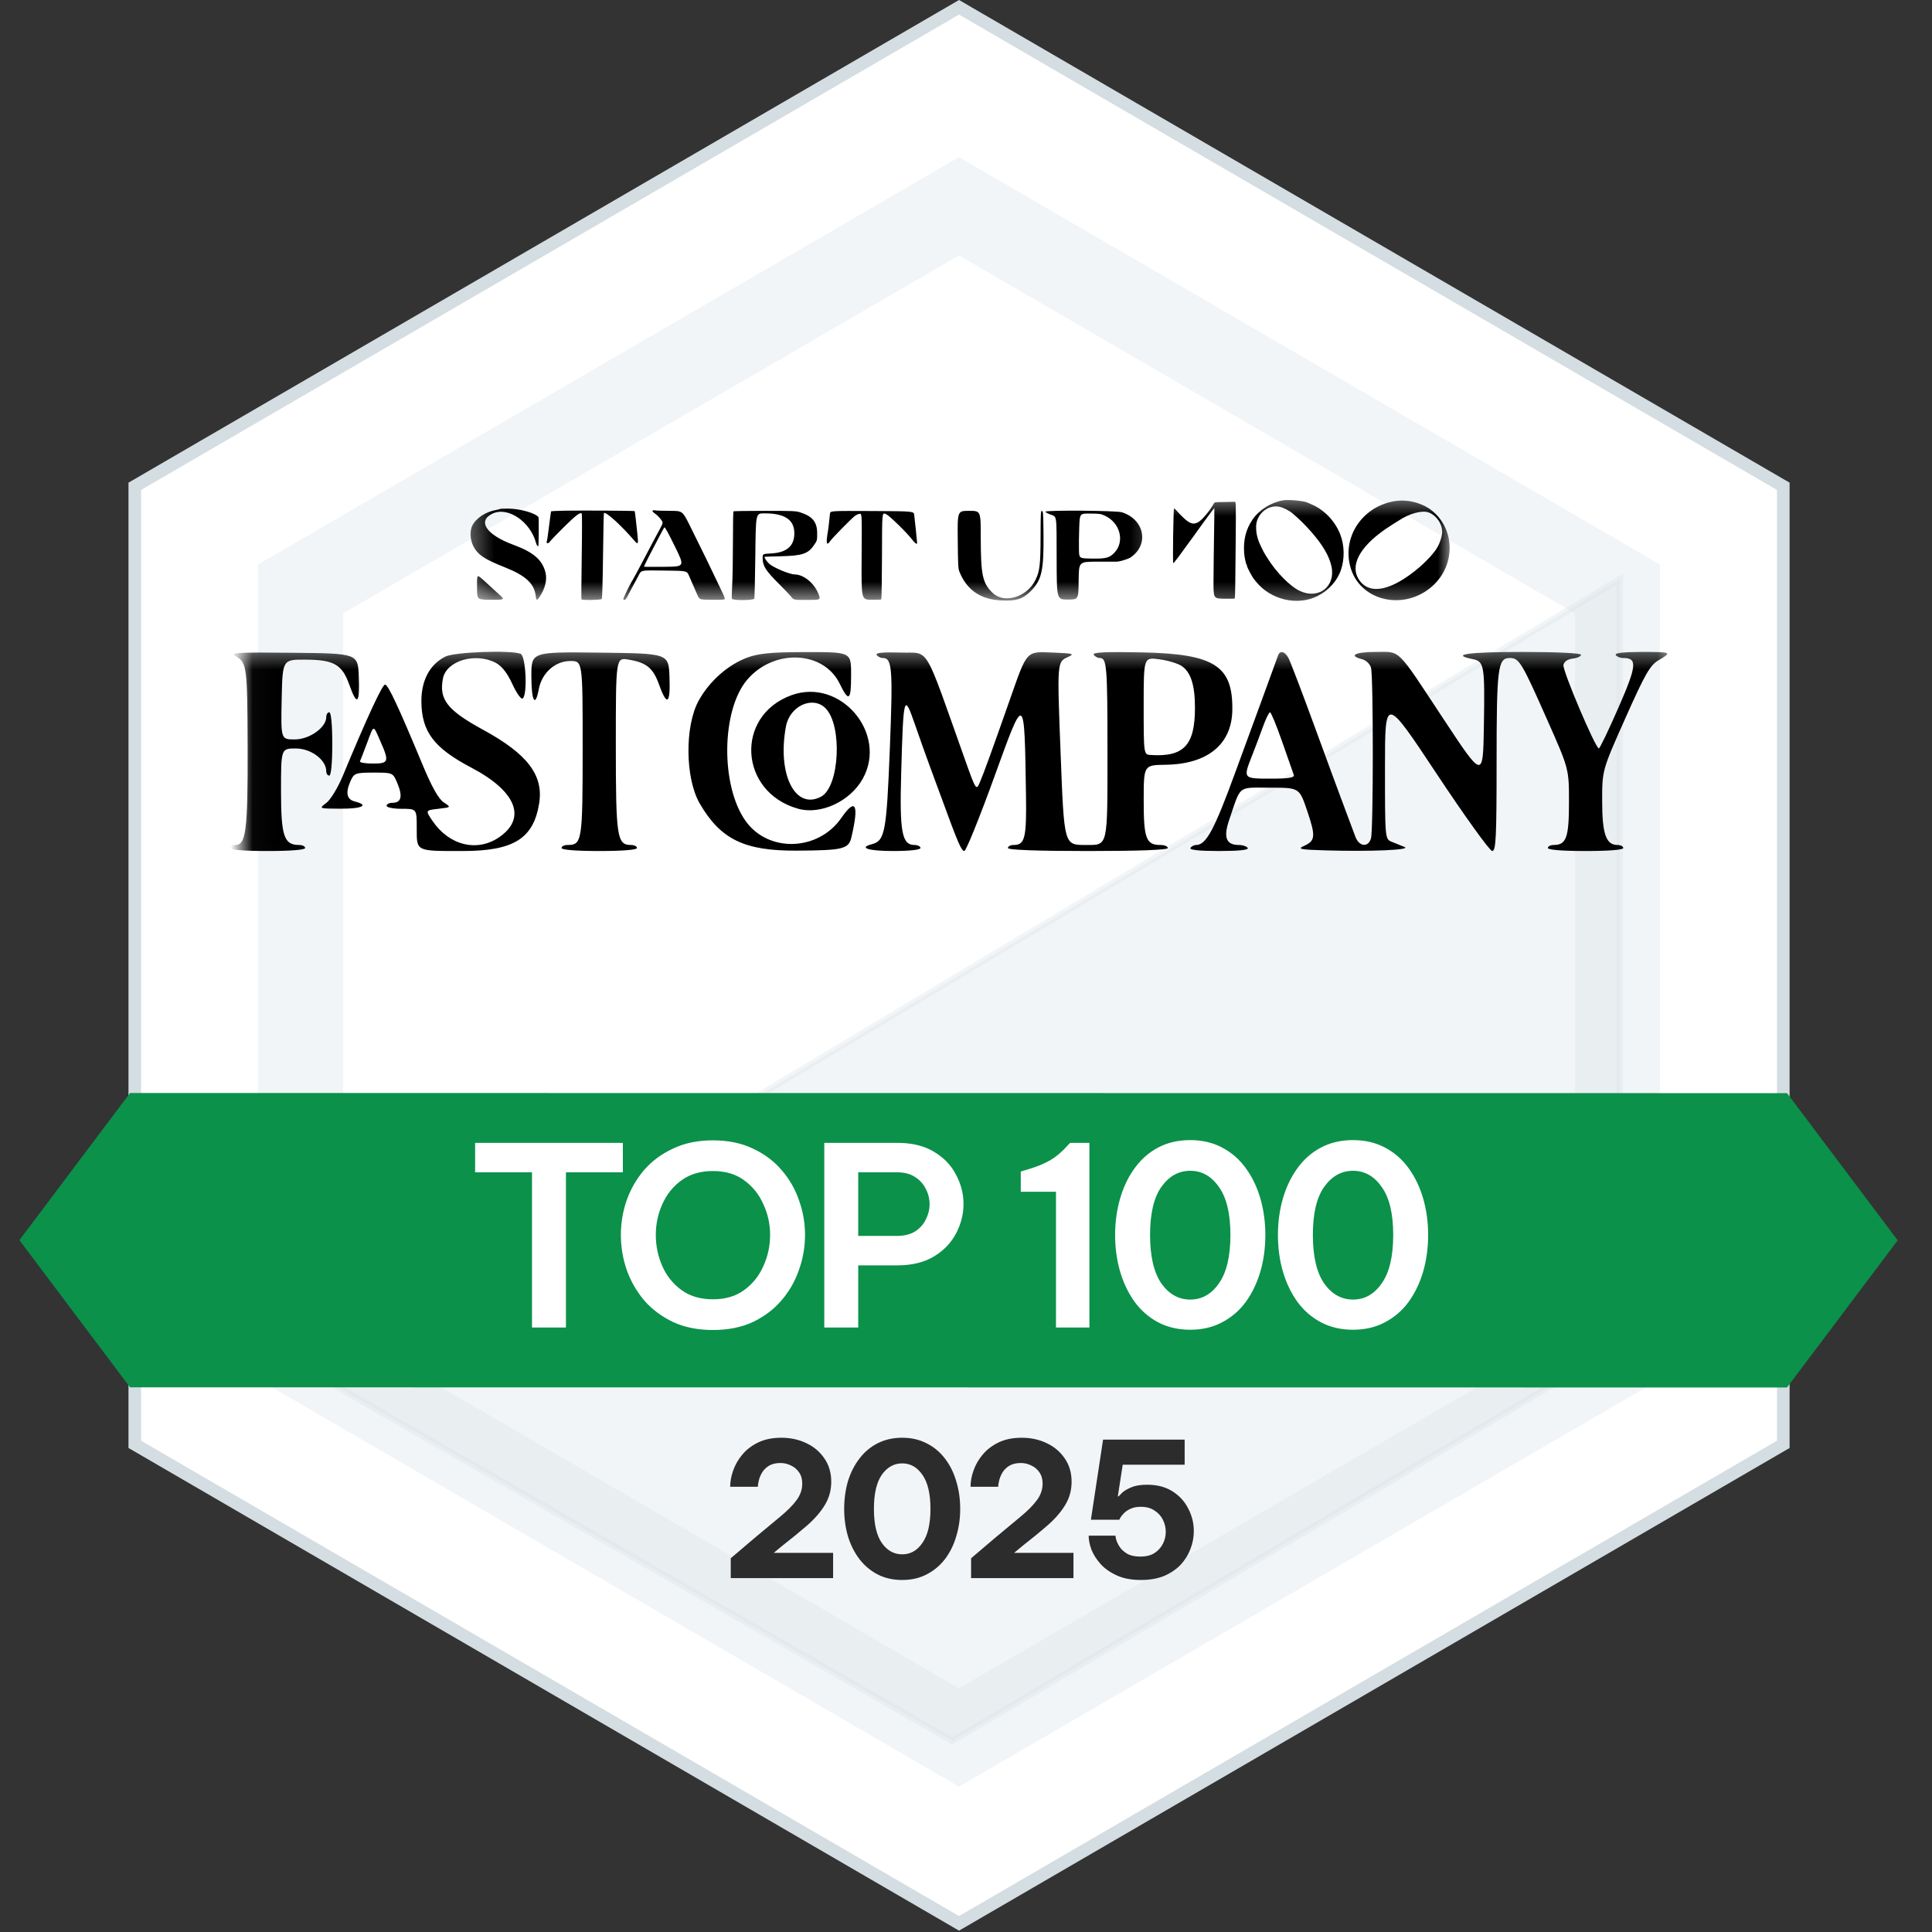 <svg width="88" height="88" viewBox="0 0 88 88" fill="none" xmlns="http://www.w3.org/2000/svg">
<rect x="0" y="0" width="88" height="88" fill="#333333" stroke="none"/>
<path d="M81.226 22.15V65.788L43.683 87.606L6.14 65.788V22.15L43.683 0.332L81.226 22.15Z" fill="white" stroke="#D4DDE2" stroke-width="0.575"/>
<path opacity="0.3" d="M73.674 26.827V61.709L43.68 79.14L13.687 61.709V26.827L43.68 9.396L73.674 26.827Z" fill="white" stroke="#D4DDE2" stroke-width="3.875"/>
<path opacity="0.3" d="M73.78 26.383L13.861 62.304L43.373 79.296L73.78 61.261V26.383Z" fill="#D4DDE2" stroke="#D4DDE2" stroke-width="0.298"/>
<path d="M86.438 56.495L81.396 63.198L5.924 63.191L0.883 56.487L5.924 49.784L81.396 49.791L86.438 56.495Z" fill="#0B914A"/>
<path d="M24.232 60.466V53.396H21.641V52.055H28.37V53.396H25.778V60.466H24.232ZM32.474 60.58C31.785 60.58 31.178 60.458 30.656 60.216C30.133 59.966 29.693 59.636 29.337 59.227C28.989 58.81 28.723 58.344 28.541 57.829C28.367 57.314 28.28 56.787 28.28 56.249C28.28 55.711 28.367 55.188 28.541 54.68C28.723 54.165 28.989 53.703 29.337 53.294C29.693 52.885 30.133 52.559 30.656 52.316C31.178 52.066 31.785 51.941 32.474 51.941C33.164 51.941 33.77 52.066 34.293 52.316C34.816 52.559 35.251 52.885 35.6 53.294C35.956 53.703 36.221 54.165 36.396 54.68C36.578 55.188 36.668 55.711 36.668 56.249C36.668 56.787 36.578 57.314 36.396 57.829C36.221 58.344 35.956 58.81 35.6 59.227C35.251 59.636 34.816 59.966 34.293 60.216C33.77 60.458 33.164 60.58 32.474 60.58ZM32.474 59.181C33.042 59.181 33.516 59.041 33.895 58.761C34.282 58.48 34.573 58.117 34.77 57.67C34.975 57.223 35.077 56.749 35.077 56.249C35.077 55.756 34.975 55.29 34.77 54.851C34.573 54.404 34.282 54.04 33.895 53.76C33.516 53.479 33.042 53.339 32.474 53.339C31.906 53.339 31.428 53.479 31.042 53.76C30.656 54.04 30.364 54.404 30.167 54.851C29.97 55.29 29.871 55.756 29.871 56.249C29.871 56.749 29.97 57.223 30.167 57.67C30.364 58.117 30.656 58.48 31.042 58.761C31.428 59.041 31.906 59.181 32.474 59.181ZM37.545 60.466V52.055H40.864C41.538 52.055 42.099 52.191 42.546 52.464C42.993 52.729 43.327 53.078 43.546 53.51C43.774 53.934 43.887 54.377 43.887 54.84C43.887 55.302 43.774 55.749 43.546 56.181C43.327 56.605 42.993 56.954 42.546 57.226C42.099 57.499 41.538 57.636 40.864 57.636H39.091V60.466H37.545ZM40.853 53.396H39.091V56.294H40.853C41.186 56.294 41.463 56.226 41.682 56.09C41.902 55.946 42.065 55.764 42.171 55.544C42.285 55.317 42.342 55.086 42.342 54.851C42.342 54.608 42.285 54.377 42.171 54.157C42.065 53.938 41.902 53.756 41.682 53.612C41.463 53.468 41.186 53.396 40.853 53.396ZM49.621 52.055V60.466H48.098V54.283H46.495V53.362L46.757 53.282C47.204 53.154 47.568 53.006 47.848 52.839C48.129 52.672 48.394 52.445 48.644 52.157L48.746 52.055H49.621ZM54.214 60.568C53.668 60.568 53.179 60.455 52.747 60.227C52.323 60 51.967 59.689 51.679 59.295C51.391 58.894 51.171 58.435 51.02 57.92C50.868 57.397 50.792 56.84 50.792 56.249C50.792 55.666 50.868 55.112 51.02 54.589C51.171 54.067 51.391 53.608 51.679 53.214C51.967 52.812 52.323 52.498 52.747 52.271C53.179 52.043 53.668 51.93 54.214 51.93C54.759 51.93 55.244 52.043 55.669 52.271C56.1 52.498 56.46 52.812 56.748 53.214C57.036 53.608 57.256 54.067 57.408 54.589C57.559 55.112 57.635 55.666 57.635 56.249C57.635 56.84 57.559 57.397 57.408 57.92C57.256 58.435 57.036 58.894 56.748 59.295C56.46 59.689 56.1 60 55.669 60.227C55.244 60.455 54.759 60.568 54.214 60.568ZM54.214 59.193C54.744 59.193 55.18 58.947 55.521 58.454C55.869 57.961 56.044 57.226 56.044 56.249C56.044 55.279 55.869 54.552 55.521 54.067C55.18 53.574 54.744 53.328 54.214 53.328C53.683 53.328 53.244 53.574 52.895 54.067C52.554 54.552 52.384 55.279 52.384 56.249C52.384 57.219 52.554 57.954 52.895 58.454C53.244 58.947 53.683 59.193 54.214 59.193ZM61.629 60.568C61.083 60.568 60.594 60.455 60.163 60.227C59.738 60 59.382 59.689 59.094 59.295C58.806 58.894 58.587 58.435 58.435 57.92C58.283 57.397 58.208 56.84 58.208 56.249C58.208 55.666 58.283 55.112 58.435 54.589C58.587 54.067 58.806 53.608 59.094 53.214C59.382 52.812 59.738 52.498 60.163 52.271C60.594 52.043 61.083 51.93 61.629 51.93C62.174 51.93 62.659 52.043 63.084 52.271C63.516 52.498 63.876 52.812 64.163 53.214C64.451 53.608 64.671 54.067 64.823 54.589C64.974 55.112 65.05 55.666 65.05 56.249C65.05 56.84 64.974 57.397 64.823 57.92C64.671 58.435 64.451 58.894 64.163 59.295C63.876 59.689 63.516 60 63.084 60.227C62.659 60.455 62.174 60.568 61.629 60.568ZM61.629 59.193C62.159 59.193 62.595 58.947 62.936 58.454C63.285 57.961 63.459 57.226 63.459 56.249C63.459 55.279 63.285 54.552 62.936 54.067C62.595 53.574 62.159 53.328 61.629 53.328C61.098 53.328 60.659 53.574 60.31 54.067C59.969 54.552 59.799 55.279 59.799 56.249C59.799 57.219 59.969 57.954 60.31 58.454C60.659 58.947 61.098 59.193 61.629 59.193Z" fill="white"/>
<path d="M33.285 71.881V70.977L34.376 70.048C34.83 69.667 35.22 69.343 35.544 69.076C35.867 68.809 36.115 68.559 36.285 68.326C36.456 68.093 36.541 67.843 36.541 67.576C36.541 67.371 36.493 67.201 36.396 67.064C36.299 66.922 36.174 66.817 36.021 66.749C35.873 66.675 35.717 66.638 35.552 66.638C35.353 66.638 35.185 66.675 35.049 66.749C34.918 66.823 34.813 66.919 34.734 67.039C34.66 67.153 34.606 67.272 34.572 67.397C34.538 67.522 34.521 67.63 34.521 67.721H33.259C33.259 67.482 33.304 67.235 33.395 66.979C33.486 66.718 33.626 66.476 33.813 66.254C34.001 66.027 34.242 65.843 34.538 65.7C34.833 65.558 35.185 65.487 35.595 65.487C36.01 65.487 36.388 65.57 36.728 65.734C37.069 65.894 37.342 66.124 37.547 66.425C37.757 66.726 37.862 67.081 37.862 67.491C37.862 67.877 37.766 68.229 37.572 68.548C37.385 68.86 37.121 69.167 36.78 69.468C36.439 69.764 36.047 70.085 35.603 70.432L35.245 70.73H37.947V71.881H33.285ZM41.094 71.966C40.673 71.966 40.298 71.881 39.968 71.71C39.644 71.54 39.369 71.307 39.142 71.011C38.914 70.71 38.741 70.364 38.621 69.971C38.508 69.579 38.451 69.164 38.451 68.727C38.451 68.283 38.508 67.866 38.621 67.474C38.741 67.081 38.914 66.738 39.142 66.442C39.369 66.141 39.644 65.908 39.968 65.743C40.298 65.573 40.673 65.487 41.094 65.487C41.514 65.487 41.886 65.573 42.21 65.743C42.54 65.908 42.819 66.141 43.046 66.442C43.273 66.738 43.444 67.081 43.557 67.474C43.677 67.866 43.736 68.283 43.736 68.727C43.736 69.164 43.677 69.579 43.557 69.971C43.444 70.364 43.273 70.71 43.046 71.011C42.819 71.307 42.54 71.54 42.21 71.71C41.886 71.881 41.514 71.966 41.094 71.966ZM41.094 70.798C41.469 70.798 41.776 70.625 42.014 70.278C42.259 69.931 42.381 69.414 42.381 68.727C42.381 68.039 42.259 67.522 42.014 67.175C41.776 66.829 41.469 66.655 41.094 66.655C40.719 66.655 40.409 66.829 40.164 67.175C39.926 67.522 39.806 68.039 39.806 68.727C39.806 69.414 39.926 69.931 40.164 70.278C40.409 70.625 40.719 70.798 41.094 70.798ZM44.232 71.881V70.977L45.324 70.048C45.778 69.667 46.167 69.343 46.492 69.076C46.815 68.809 47.063 68.559 47.233 68.326C47.404 68.093 47.489 67.843 47.489 67.576C47.489 67.371 47.441 67.201 47.344 67.064C47.247 66.922 47.122 66.817 46.969 66.749C46.821 66.675 46.665 66.638 46.5 66.638C46.301 66.638 46.133 66.675 45.997 66.749C45.866 66.823 45.761 66.919 45.682 67.039C45.608 67.153 45.554 67.272 45.52 67.397C45.486 67.522 45.468 67.63 45.468 67.721H44.207C44.207 67.482 44.252 67.235 44.343 66.979C44.434 66.718 44.573 66.476 44.761 66.254C44.949 66.027 45.19 65.843 45.486 65.7C45.781 65.558 46.133 65.487 46.543 65.487C46.958 65.487 47.335 65.57 47.676 65.734C48.017 65.894 48.29 66.124 48.495 66.425C48.705 66.726 48.81 67.081 48.81 67.491C48.81 67.877 48.714 68.229 48.52 68.548C48.333 68.86 48.069 69.167 47.727 69.468C47.387 69.764 46.994 70.085 46.551 70.432L46.193 70.73H48.895V71.881H44.232ZM51.965 71.966C51.539 71.966 51.175 71.898 50.874 71.761C50.572 71.625 50.325 71.452 50.132 71.242C49.944 71.031 49.805 70.812 49.714 70.585C49.629 70.352 49.587 70.139 49.587 69.946H50.806C50.806 69.946 50.814 69.994 50.831 70.091C50.854 70.187 50.902 70.298 50.976 70.423C51.05 70.548 51.163 70.659 51.317 70.756C51.47 70.852 51.678 70.9 51.939 70.9C52.201 70.9 52.417 70.847 52.587 70.739C52.758 70.625 52.886 70.483 52.971 70.312C53.056 70.142 53.099 69.963 53.099 69.775C53.099 69.582 53.056 69.4 52.971 69.23C52.886 69.053 52.758 68.911 52.587 68.803C52.422 68.69 52.215 68.633 51.965 68.633C51.772 68.633 51.612 68.664 51.487 68.727C51.362 68.784 51.263 68.852 51.189 68.931C51.115 69.005 51.061 69.073 51.027 69.136C50.999 69.193 50.984 69.221 50.984 69.221H49.689L50.243 65.573H53.96V66.715H51.138L50.916 68.156H50.95C50.979 68.127 51.036 68.07 51.121 67.985C51.212 67.9 51.348 67.82 51.53 67.746C51.712 67.667 51.953 67.627 52.255 67.627C52.709 67.627 53.096 67.729 53.414 67.934C53.732 68.138 53.971 68.403 54.13 68.727C54.295 69.045 54.377 69.383 54.377 69.741C54.377 70.02 54.326 70.29 54.224 70.551C54.127 70.812 53.98 71.051 53.781 71.267C53.582 71.477 53.332 71.648 53.03 71.779C52.729 71.904 52.374 71.966 51.965 71.966Z" fill="#2D2C2C"/>
<mask id="mask0_11384_5598" style="mask-type:alpha" maskUnits="userSpaceOnUse" x="21" y="22" width="32" height="6">
<rect x="21.323" y="22.061" width="31.412" height="5.334" fill="#D9D9D9"/>
</mask>
<g mask="url(#mask0_11384_5598)">
<path fill-rule="evenodd" clip-rule="evenodd" d="M21.789 17.417C21.917 17.488 21.922 17.529 21.924 18.463C21.927 19.383 21.906 19.551 21.787 19.551C21.751 19.551 21.722 19.566 21.722 19.585C21.722 19.606 21.887 19.619 22.148 19.619C22.41 19.619 22.575 19.606 22.575 19.585C22.575 19.566 22.544 19.551 22.506 19.551C22.335 19.551 22.302 19.451 22.302 18.937C22.302 18.459 22.302 18.459 22.469 18.459C22.642 18.459 22.813 18.588 22.813 18.718C22.813 18.745 22.829 18.766 22.848 18.766C22.868 18.766 22.882 18.624 22.882 18.408C22.882 18.192 22.868 18.05 22.848 18.05C22.829 18.05 22.813 18.075 22.813 18.104C22.813 18.223 22.624 18.357 22.457 18.357C22.3 18.357 22.3 18.357 22.309 17.905C22.319 17.454 22.319 17.454 22.578 17.455C22.902 17.457 22.992 17.509 23.076 17.743C23.161 17.984 23.193 17.956 23.181 17.65C23.172 17.385 23.172 17.385 22.438 17.378C21.803 17.371 21.716 17.376 21.789 17.417ZM24.16 17.421C23.985 17.508 23.887 17.69 23.889 17.928C23.891 18.27 24.031 18.454 24.454 18.677C24.963 18.943 25.083 19.249 24.766 19.465C24.517 19.634 24.202 19.555 24.014 19.277C23.933 19.159 23.933 19.159 24.08 19.142C24.227 19.125 24.227 19.125 24.142 19.069C24.084 19.032 24.007 18.894 23.904 18.647C23.63 17.988 23.513 17.738 23.478 17.737C23.447 17.736 23.269 18.121 23.002 18.766C22.945 18.902 22.862 19.039 22.814 19.075C22.728 19.139 22.728 19.139 22.975 19.14C23.22 19.142 23.302 19.101 23.137 19.059C23.043 19.036 23.028 18.959 23.092 18.819C23.128 18.739 23.149 18.732 23.349 18.732C23.567 18.732 23.567 18.732 23.619 18.856C23.679 19 23.661 19.073 23.565 19.073C23.527 19.073 23.495 19.089 23.495 19.107C23.495 19.126 23.572 19.142 23.666 19.142C23.836 19.142 23.836 19.142 23.836 19.36C23.836 19.627 23.821 19.619 24.356 19.619C24.932 19.619 25.157 19.479 25.22 19.08C25.271 18.762 25.088 18.522 24.586 18.247C24.181 18.027 24.085 17.905 24.133 17.667C24.173 17.468 24.498 17.371 24.728 17.49C24.797 17.526 24.859 17.605 24.916 17.729C24.963 17.831 25.015 17.906 25.033 17.895C25.091 17.859 25.071 17.412 25.01 17.389C24.897 17.345 24.265 17.369 24.16 17.421ZM25.132 17.64C25.132 17.926 25.176 18.003 25.216 17.79C25.251 17.605 25.401 17.471 25.573 17.471C25.712 17.471 25.712 17.471 25.712 18.457C25.712 19.513 25.706 19.551 25.539 19.551C25.503 19.551 25.473 19.566 25.473 19.585C25.473 19.606 25.638 19.619 25.899 19.619C26.161 19.619 26.326 19.606 26.326 19.585C26.326 19.566 26.296 19.551 26.259 19.551C26.1 19.551 26.087 19.467 26.087 18.415C26.087 17.43 26.087 17.43 26.231 17.455C26.437 17.49 26.508 17.549 26.578 17.743C26.666 17.988 26.705 17.956 26.694 17.65C26.684 17.385 26.684 17.385 25.908 17.376C25.132 17.367 25.132 17.367 25.132 17.64ZM27.58 17.429C27.36 17.509 27.147 17.696 27.025 17.917C26.865 18.205 26.87 18.796 27.035 19.08C27.27 19.487 27.54 19.619 28.133 19.615C28.657 19.612 28.719 19.596 28.75 19.464C28.838 19.09 28.798 19.011 28.637 19.244C28.376 19.622 27.811 19.64 27.554 19.279C27.269 18.879 27.28 18.024 27.573 17.681C27.875 17.328 28.436 17.353 28.618 17.728C28.72 17.937 28.747 17.919 28.747 17.645C28.747 17.36 28.766 17.369 28.167 17.37C27.853 17.371 27.699 17.386 27.58 17.429ZM29.036 17.401C29.048 17.421 29.079 17.436 29.106 17.436C29.212 17.436 29.221 17.556 29.185 18.462C29.148 19.407 29.13 19.503 28.982 19.542C28.827 19.582 28.941 19.619 29.224 19.619C29.406 19.619 29.531 19.605 29.531 19.585C29.531 19.566 29.501 19.551 29.464 19.551C29.322 19.551 29.294 19.405 29.313 18.746C29.338 17.852 29.345 17.829 29.468 18.187C29.524 18.346 29.599 18.557 29.635 18.656C29.672 18.754 29.731 18.915 29.767 19.014C29.954 19.525 29.994 19.619 30.027 19.619C30.047 19.619 30.2 19.239 30.368 18.775C30.711 17.828 30.706 17.825 30.724 18.981C30.732 19.472 30.712 19.551 30.584 19.551C30.549 19.551 30.52 19.566 30.52 19.585C30.52 19.607 30.844 19.619 31.424 19.619C32.004 19.619 32.328 19.607 32.328 19.585C32.328 19.566 32.29 19.551 32.245 19.551C32.082 19.551 32.055 19.479 32.055 19.045C32.055 18.647 32.055 18.647 32.302 18.644C32.778 18.637 33.052 18.412 33.057 18.023C33.063 17.525 32.854 17.391 32.042 17.373C31.628 17.365 31.473 17.372 31.49 17.399C31.503 17.42 31.534 17.436 31.559 17.436C31.638 17.436 31.645 17.525 31.645 18.507C31.645 19.582 31.653 19.551 31.404 19.551C31.153 19.551 31.156 19.561 31.116 18.514C31.076 17.477 31.075 17.48 31.198 17.425C31.278 17.39 31.26 17.385 31.035 17.375C30.721 17.363 30.741 17.341 30.54 17.914C30.328 18.515 30.251 18.728 30.201 18.845C30.162 18.938 30.157 18.93 30.036 18.589C29.56 17.251 29.64 17.387 29.31 17.375C29.112 17.369 29.021 17.377 29.036 17.401ZM33.573 17.411C33.565 17.434 33.483 17.661 33.389 17.914C33.296 18.167 33.164 18.528 33.096 18.715C32.853 19.379 32.761 19.551 32.648 19.551C32.624 19.551 32.595 19.566 32.583 19.585C32.57 19.607 32.686 19.619 32.907 19.619C33.129 19.619 33.245 19.607 33.231 19.585C33.22 19.566 33.175 19.551 33.131 19.551C32.986 19.551 32.954 19.465 33.022 19.266C33.158 18.866 33.111 18.903 33.484 18.903C33.815 18.903 33.815 18.903 33.903 19.165C34.001 19.454 33.996 19.503 33.866 19.562C33.789 19.596 33.823 19.603 34.111 19.612C34.621 19.627 35.084 19.607 35.004 19.574C34.967 19.558 34.902 19.532 34.859 19.515C34.783 19.484 34.783 19.482 34.783 18.674C34.783 17.865 34.783 17.865 35.364 18.742C35.684 19.224 35.968 19.619 35.995 19.619C36.037 19.619 36.044 19.47 36.044 18.615C36.044 17.546 36.058 17.436 36.193 17.436C36.3 17.436 36.327 17.482 36.619 18.14C36.863 18.691 36.863 18.691 36.863 19.067C36.863 19.467 36.833 19.551 36.69 19.551C36.654 19.551 36.624 19.566 36.624 19.585C36.624 19.606 36.789 19.619 37.05 19.619C37.312 19.619 37.477 19.606 37.477 19.585C37.477 19.566 37.447 19.551 37.41 19.551C37.282 19.551 37.238 19.425 37.238 19.052C37.238 18.705 37.238 18.705 37.5 18.117C37.724 17.614 37.779 17.519 37.875 17.462C38.031 17.37 38.027 17.368 37.679 17.368C37.482 17.368 37.378 17.381 37.391 17.402C37.403 17.421 37.44 17.436 37.474 17.436C37.639 17.436 37.631 17.52 37.422 17.999C37.311 18.252 37.212 18.459 37.201 18.459C37.163 18.46 36.789 17.578 36.8 17.516C36.808 17.477 36.848 17.45 36.906 17.443C36.957 17.437 36.999 17.418 36.999 17.4C36.999 17.381 36.723 17.368 36.334 17.368C35.723 17.368 35.517 17.398 35.771 17.448C35.906 17.475 35.912 17.513 35.901 18.213C35.891 18.803 35.891 18.803 35.448 18.131C34.903 17.306 34.966 17.368 34.678 17.368C34.445 17.368 34.365 17.41 34.523 17.45C34.568 17.461 34.613 17.504 34.625 17.547C34.652 17.647 34.652 19.374 34.625 19.474C34.596 19.582 34.49 19.571 34.448 19.457C34.429 19.405 34.376 19.264 34.33 19.142C34.284 19.02 34.13 18.602 33.988 18.214C33.846 17.826 33.713 17.477 33.692 17.438C33.65 17.36 33.594 17.347 33.573 17.411ZM32.482 17.526C32.587 17.594 32.634 17.742 32.634 17.999C32.634 18.424 32.508 18.558 32.131 18.533C32.055 18.528 32.055 18.524 32.055 17.978C32.055 17.428 32.055 17.428 32.229 17.451C32.325 17.464 32.439 17.497 32.482 17.526ZM28.073 17.857C27.43 18.09 27.48 18.954 28.148 19.141C28.402 19.212 28.734 19.059 28.877 18.804C29.166 18.291 28.627 17.656 28.073 17.857ZM28.457 18.005C28.651 18.198 28.616 18.892 28.408 19.004C28.115 19.161 27.909 18.749 28.011 18.209C28.054 17.979 28.313 17.86 28.457 18.005ZM33.62 18.383C33.684 18.566 33.743 18.735 33.752 18.758C33.763 18.79 33.697 18.8 33.491 18.8C33.177 18.8 33.177 18.801 33.28 18.541C33.316 18.449 33.372 18.301 33.404 18.212C33.436 18.123 33.471 18.05 33.483 18.05C33.495 18.05 33.556 18.2 33.62 18.383ZM23.426 18.379C23.528 18.609 23.521 18.63 23.339 18.63C23.253 18.63 23.188 18.619 23.195 18.605C23.201 18.59 23.237 18.498 23.274 18.4C23.355 18.185 23.341 18.186 23.426 18.379ZM22.773 23.183C22.764 23.192 22.666 23.216 22.555 23.237C22.129 23.316 21.719 23.581 21.533 23.899C21.386 24.148 21.402 24.585 21.569 24.896C21.773 25.277 22.072 25.475 23.001 25.843C23.936 26.214 24.331 26.577 24.4 27.13C24.429 27.364 24.451 27.37 24.58 27.181C24.832 26.81 24.93 26.399 24.843 26.064C24.696 25.494 24.29 25.148 23.38 24.813C22.148 24.36 21.728 23.729 22.437 23.393C23.132 23.065 24.152 23.753 24.415 24.728C24.445 24.84 24.506 24.917 24.521 24.862C24.54 24.79 24.547 23.582 24.528 23.557C24.38 23.363 23.67 23.165 23.119 23.165C22.939 23.165 22.783 23.173 22.773 23.183ZM25.772 23.26C25.401 23.265 25.098 23.28 25.098 23.294C25.097 23.308 25.081 23.426 25.061 23.558C25.042 23.689 25.005 23.973 24.979 24.188C24.954 24.404 24.924 24.604 24.913 24.632C24.864 24.763 24.96 24.787 25.051 24.666C25.1 24.6 25.389 24.3 25.694 23.999C26.218 23.48 26.427 23.321 26.497 23.391C26.514 23.409 26.515 24.217 26.497 25.347C26.481 26.406 26.475 27.285 26.484 27.299C26.513 27.346 27.37 27.331 27.409 27.283C27.43 27.257 27.452 26.512 27.467 25.314C27.48 24.254 27.498 23.38 27.507 23.371C27.59 23.288 28.287 23.919 28.912 24.646C29.067 24.825 29.082 24.778 29.03 24.3C29.006 24.079 28.971 23.762 28.953 23.596C28.935 23.43 28.915 23.288 28.907 23.28C28.89 23.263 26.635 23.248 25.772 23.26ZM29.722 23.262C29.71 23.282 29.74 23.325 29.789 23.359C29.925 23.454 30.018 23.546 30.119 23.682C30.211 23.806 30.211 23.806 30.024 24.159C29.922 24.353 29.823 24.535 29.805 24.564C29.787 24.592 29.702 24.753 29.616 24.922C29.529 25.09 29.401 25.336 29.33 25.467C29.259 25.599 29.12 25.859 29.021 26.047C28.922 26.235 28.83 26.403 28.816 26.422C28.727 26.543 28.373 27.266 28.39 27.293C28.433 27.363 28.504 27.32 28.572 27.181C28.611 27.101 28.702 26.928 28.773 26.797C28.845 26.666 28.97 26.433 29.052 26.28C29.23 25.946 29.1 25.976 30.316 25.989C31.287 25.999 31.287 25.999 31.385 26.228C31.439 26.353 31.504 26.502 31.528 26.558C31.553 26.615 31.621 26.768 31.678 26.899C31.878 27.357 31.789 27.307 32.428 27.318C32.802 27.324 32.995 27.315 33.01 27.291C33.023 27.27 32.989 27.166 32.936 27.059C32.882 26.953 32.761 26.697 32.666 26.49C32.471 26.069 31.907 24.913 31.413 23.924C31.085 23.268 31.085 23.268 30.517 23.268C30.205 23.268 29.903 23.259 29.846 23.247C29.79 23.236 29.734 23.242 29.722 23.262ZM33.407 23.291C33.395 23.303 33.384 23.936 33.384 24.697C33.384 25.458 33.369 26.337 33.35 26.651C33.332 26.964 33.327 27.244 33.338 27.273C33.37 27.357 34.322 27.351 34.357 27.266C34.371 27.233 34.392 26.347 34.404 25.297C34.425 23.387 34.425 23.387 34.785 23.383C35.731 23.373 36.181 23.665 36.181 24.289C36.181 24.872 35.837 25.171 35.124 25.208C34.732 25.229 34.732 25.229 34.737 25.44C34.747 25.784 34.88 25.993 35.446 26.56C35.71 26.823 35.976 27.103 36.038 27.182C36.151 27.326 36.151 27.326 36.73 27.326C37.399 27.326 37.39 27.331 37.269 27.028C37.081 26.558 36.6 26.168 36.205 26.166C35.976 26.164 35.27 25.873 35.049 25.69C34.942 25.601 34.798 25.39 34.825 25.362C34.83 25.357 35.156 25.346 35.55 25.337C36.559 25.313 36.812 25.226 37.091 24.809C37.219 24.618 37.221 24.609 37.221 24.291C37.221 23.775 37.007 23.514 36.437 23.333C36.25 23.274 36.111 23.269 34.831 23.268C34.06 23.268 33.42 23.278 33.407 23.291ZM37.805 23.395C37.794 23.466 37.777 23.631 37.766 23.762C37.754 23.893 37.731 24.078 37.715 24.171C37.613 24.743 37.645 24.895 37.816 24.645C37.919 24.494 38.777 23.621 38.946 23.495C39.014 23.445 39.112 23.404 39.164 23.404C39.259 23.404 39.259 23.404 39.246 25.356C39.233 27.309 39.233 27.309 39.673 27.318C39.916 27.323 40.126 27.316 40.141 27.301C40.155 27.287 40.17 26.405 40.173 25.341C40.179 23.252 40.17 23.34 40.367 23.423C40.503 23.48 41.29 24.246 41.518 24.542C41.679 24.752 41.774 24.82 41.773 24.726C41.773 24.674 41.671 23.692 41.641 23.455C41.62 23.285 41.62 23.285 39.722 23.276C37.824 23.267 37.824 23.267 37.805 23.395ZM43.624 24.572C43.634 25.703 43.644 25.896 43.694 26.024C44.031 26.876 44.664 27.31 45.629 27.35C46.299 27.379 46.587 27.287 46.941 26.934C47.45 26.425 47.547 25.994 47.53 24.325C47.52 23.367 47.515 23.285 47.46 23.274C47.404 23.264 47.4 23.335 47.397 24.382C47.394 25.733 47.36 26.022 47.161 26.422C46.772 27.202 45.743 27.512 45.216 27.009C44.753 26.567 44.673 26.194 44.672 24.47C44.672 23.268 44.672 23.268 44.142 23.268C43.611 23.268 43.611 23.268 43.624 24.572ZM47.613 23.309C47.62 23.332 47.717 23.386 47.828 23.429C48.152 23.554 48.124 23.367 48.129 25.456C48.133 27.309 48.133 27.309 48.628 27.309C49.122 27.309 49.122 27.309 49.131 26.448C49.14 25.587 49.14 25.587 49.95 25.583C50.395 25.581 50.783 25.581 50.812 25.584C50.953 25.597 51.372 25.476 51.506 25.384C52.353 24.802 52.126 23.658 51.1 23.333C50.845 23.253 47.586 23.23 47.613 23.309ZM50.34 23.497C51.019 23.818 51.237 24.657 50.771 25.162C50.542 25.41 50.38 25.454 49.718 25.442C49.156 25.433 49.156 25.433 49.145 25.058C49.139 24.852 49.144 24.391 49.157 24.035C49.18 23.387 49.18 23.387 49.653 23.392C50.101 23.396 50.137 23.402 50.34 23.497ZM30.271 25.817C29.765 25.822 29.344 25.82 29.336 25.812C29.328 25.803 29.428 25.592 29.558 25.342C29.689 25.092 29.892 24.703 30.009 24.478C30.126 24.253 30.238 24.049 30.257 24.025C30.284 23.992 30.408 24.215 30.742 24.894C31.192 25.808 31.192 25.808 30.271 25.817ZM21.739 26.311C21.728 26.353 21.724 26.595 21.729 26.848C21.739 27.309 21.739 27.309 22.299 27.318C22.953 27.329 22.999 27.312 22.796 27.132C22.721 27.065 22.522 26.883 22.353 26.727C21.765 26.184 21.769 26.187 21.739 26.311ZM30.043 30.688C29.031 30.863 28.046 31.482 27.5 32.288C26.946 33.103 26.728 33.986 26.808 35.081C26.831 35.4 26.954 35.969 27.013 36.037C27.029 36.055 27.042 36.094 27.042 36.124C27.042 36.239 27.485 37.069 27.637 37.238C27.656 37.261 27.719 37.337 27.775 37.409C28.975 38.934 31.211 39.465 32.889 38.624C33.816 38.16 34.527 37.364 34.835 36.448C35.149 35.514 35.124 34.404 34.768 33.503C34.335 32.405 33.454 31.481 32.414 31.034C32.244 30.961 32.075 30.887 32.038 30.87C31.728 30.728 30.474 30.614 30.043 30.688ZM39.216 30.77C36.52 31.243 34.856 33.864 35.659 36.372C36.53 39.094 40.123 39.853 42.415 37.798C44.429 35.992 44.288 32.828 42.127 31.361C42.062 31.317 41.999 31.281 41.988 31.281C41.976 31.281 41.942 31.261 41.913 31.236C41.883 31.211 41.743 31.14 41.603 31.079C40.82 30.734 40.014 30.63 39.216 30.77ZM25.165 30.829C24.362 30.839 24.362 30.839 24.298 30.95C23.884 31.668 23.259 32.395 22.931 32.54C22.456 32.751 22.11 32.548 21.175 31.511C21.094 31.421 21.015 31.352 20.998 31.358C20.939 31.378 20.874 35.862 20.932 35.898C20.951 35.91 21.137 35.685 21.346 35.399C21.774 34.811 22.352 34.022 22.561 33.739C22.639 33.634 22.85 33.342 23.03 33.089C23.211 32.836 23.371 32.613 23.386 32.594C23.401 32.575 23.618 32.28 23.869 31.938C24.12 31.595 24.33 31.321 24.337 31.327C24.344 31.334 24.332 32.358 24.311 33.604C24.29 34.849 24.27 36.535 24.267 37.351C24.263 38.835 24.263 38.835 25.141 38.846C25.846 38.855 26.022 38.848 26.034 38.812C26.059 38.738 26.083 37.158 26.108 33.934C26.132 30.82 26.131 30.786 26.006 30.812C25.985 30.816 25.606 30.824 25.165 30.829ZM29.753 31.227C30.064 31.296 30.555 31.547 30.816 31.77C31.386 32.257 31.82 32.684 32.328 33.256C33.307 34.362 33.865 35.311 34.048 36.186C34.395 37.842 32.976 38.93 31.419 38.202C30.619 37.827 29.484 36.678 28.744 35.491C28.661 35.359 28.574 35.221 28.551 35.184C28.384 34.923 28.014 34.143 27.962 33.943C27.945 33.876 27.907 33.737 27.878 33.634C27.801 33.368 27.773 32.832 27.823 32.581C28.003 31.666 28.9 31.037 29.753 31.227ZM42.073 31.687C42.798 31.937 43.323 32.782 43.205 33.508C43.124 34.012 42.879 34.581 42.6 34.913C42.585 34.932 42.506 35.032 42.426 35.135C42.224 35.394 41.678 35.946 41.334 36.238C39.042 38.186 37.225 38.571 36.343 37.296C35.55 36.15 36.334 34.604 38.46 33.12C38.578 33.037 38.701 32.954 38.732 32.935C38.764 32.916 38.946 32.797 39.138 32.671C39.329 32.544 39.493 32.441 39.503 32.441C39.512 32.441 39.575 32.403 39.642 32.358C40.472 31.794 41.535 31.501 42.073 31.687Z" fill="black"/>
</g>
<mask id="mask1_11384_5598" style="mask-type:alpha" maskUnits="userSpaceOnUse" x="51" y="22" width="16" height="6">
<rect x="51.31" y="22.529" width="14.817" height="5.109" fill="#D9D9D9"/>
</mask>
<g mask="url(#mask1_11384_5598)">
<path fill-rule="evenodd" clip-rule="evenodd" d="M53.912 15.495C53.982 15.535 53.985 15.557 53.987 16.07C53.988 16.576 53.976 16.668 53.911 16.668C53.892 16.668 53.876 16.677 53.876 16.687C53.876 16.698 53.966 16.706 54.11 16.706C54.253 16.706 54.344 16.698 54.344 16.687C54.344 16.677 54.327 16.668 54.306 16.668C54.212 16.668 54.194 16.613 54.194 16.331C54.194 16.069 54.194 16.069 54.286 16.069C54.381 16.069 54.475 16.139 54.475 16.21C54.475 16.225 54.483 16.237 54.494 16.237C54.505 16.237 54.513 16.159 54.513 16.04C54.513 15.922 54.505 15.844 54.494 15.844C54.483 15.844 54.475 15.857 54.475 15.873C54.475 15.938 54.371 16.012 54.279 16.012C54.193 16.012 54.193 16.012 54.198 15.764C54.203 15.516 54.203 15.516 54.346 15.517C54.524 15.518 54.574 15.546 54.619 15.675C54.666 15.807 54.684 15.792 54.677 15.623C54.672 15.478 54.672 15.478 54.269 15.474C53.92 15.47 53.872 15.473 53.912 15.495ZM55.215 15.498C55.119 15.546 55.065 15.646 55.066 15.777C55.067 15.964 55.144 16.066 55.377 16.188C55.656 16.334 55.722 16.502 55.548 16.621C55.411 16.714 55.238 16.671 55.135 16.518C55.09 16.453 55.09 16.453 55.171 16.443C55.252 16.434 55.252 16.434 55.205 16.403C55.173 16.383 55.131 16.307 55.074 16.171C54.924 15.809 54.859 15.672 54.84 15.672C54.823 15.671 54.725 15.883 54.579 16.237C54.547 16.312 54.502 16.387 54.475 16.407C54.428 16.442 54.428 16.442 54.564 16.443C54.699 16.443 54.743 16.421 54.653 16.398C54.601 16.385 54.593 16.343 54.628 16.266C54.648 16.222 54.659 16.218 54.77 16.218C54.889 16.218 54.889 16.218 54.917 16.286C54.951 16.366 54.941 16.406 54.888 16.406C54.867 16.406 54.85 16.414 54.85 16.425C54.85 16.435 54.892 16.443 54.944 16.443C55.037 16.443 55.037 16.443 55.037 16.563C55.037 16.71 55.029 16.706 55.323 16.706C55.639 16.706 55.763 16.628 55.798 16.409C55.826 16.234 55.725 16.103 55.449 15.952C55.226 15.831 55.174 15.764 55.2 15.633C55.222 15.524 55.401 15.47 55.527 15.536C55.565 15.556 55.599 15.599 55.631 15.667C55.656 15.723 55.685 15.764 55.694 15.758C55.726 15.739 55.715 15.493 55.682 15.48C55.62 15.456 55.273 15.469 55.215 15.498ZM55.749 15.618C55.749 15.775 55.773 15.818 55.795 15.7C55.814 15.599 55.897 15.525 55.991 15.525C56.068 15.525 56.068 15.525 56.068 16.067C56.068 16.647 56.065 16.668 55.973 16.668C55.953 16.668 55.937 16.677 55.937 16.687C55.937 16.698 56.027 16.706 56.171 16.706C56.315 16.706 56.405 16.698 56.405 16.687C56.405 16.677 56.389 16.668 56.369 16.668C56.281 16.668 56.274 16.622 56.274 16.044C56.274 15.503 56.274 15.503 56.353 15.517C56.466 15.536 56.505 15.568 56.544 15.675C56.592 15.809 56.614 15.792 56.607 15.623C56.602 15.478 56.602 15.478 56.175 15.473C55.749 15.468 55.749 15.468 55.749 15.618ZM57.094 15.502C56.974 15.546 56.856 15.649 56.789 15.771C56.701 15.929 56.704 16.253 56.795 16.41C56.924 16.633 57.072 16.705 57.398 16.703C57.686 16.702 57.72 16.693 57.737 16.621C57.786 16.415 57.764 16.372 57.675 16.5C57.532 16.707 57.221 16.717 57.08 16.519C56.924 16.299 56.929 15.829 57.091 15.641C57.257 15.447 57.565 15.461 57.665 15.666C57.721 15.781 57.736 15.772 57.736 15.621C57.736 15.464 57.746 15.469 57.417 15.47C57.244 15.47 57.16 15.479 57.094 15.502ZM57.894 15.487C57.901 15.498 57.918 15.506 57.933 15.506C57.991 15.506 57.996 15.572 57.976 16.07C57.956 16.589 57.946 16.642 57.865 16.663C57.779 16.686 57.842 16.706 57.998 16.706C58.098 16.706 58.166 16.698 58.166 16.687C58.166 16.677 58.15 16.668 58.129 16.668C58.051 16.668 58.036 16.588 58.047 16.226C58.06 15.735 58.064 15.722 58.132 15.919C58.162 16.006 58.203 16.122 58.224 16.176C58.244 16.23 58.276 16.319 58.296 16.373C58.399 16.654 58.421 16.706 58.439 16.706C58.45 16.706 58.534 16.497 58.626 16.242C58.815 15.722 58.812 15.72 58.822 16.355C58.826 16.625 58.815 16.668 58.745 16.668C58.726 16.668 58.71 16.677 58.71 16.687C58.71 16.699 58.888 16.706 59.206 16.706C59.525 16.706 59.703 16.699 59.703 16.687C59.703 16.677 59.682 16.668 59.657 16.668C59.568 16.668 59.553 16.628 59.553 16.39C59.553 16.172 59.553 16.172 59.689 16.17C59.951 16.166 60.101 16.043 60.104 15.829C60.107 15.555 59.992 15.481 59.546 15.472C59.319 15.467 59.233 15.471 59.243 15.486C59.25 15.497 59.267 15.506 59.28 15.506C59.324 15.506 59.328 15.555 59.328 16.094C59.328 16.686 59.332 16.668 59.196 16.668C59.057 16.668 59.059 16.674 59.037 16.099C59.015 15.529 59.015 15.531 59.083 15.5C59.126 15.481 59.116 15.478 58.992 15.473C58.82 15.466 58.831 15.454 58.721 15.769C58.604 16.099 58.562 16.216 58.535 16.28C58.513 16.331 58.51 16.327 58.444 16.14C58.182 15.405 58.227 15.479 58.045 15.473C57.936 15.469 57.886 15.474 57.894 15.487ZM60.387 15.492C60.383 15.505 60.338 15.63 60.286 15.769C60.235 15.908 60.163 16.106 60.125 16.209C59.992 16.574 59.941 16.668 59.879 16.668C59.866 16.668 59.85 16.677 59.843 16.687C59.836 16.699 59.9 16.706 60.022 16.706C60.143 16.706 60.207 16.699 60.2 16.687C60.193 16.677 60.168 16.668 60.145 16.668C60.065 16.668 60.047 16.621 60.084 16.512C60.16 16.292 60.133 16.312 60.339 16.312C60.52 16.312 60.52 16.312 60.569 16.456C60.623 16.615 60.62 16.642 60.548 16.674C60.506 16.693 60.525 16.697 60.683 16.702C60.963 16.71 61.218 16.699 61.174 16.681C61.153 16.672 61.117 16.657 61.094 16.648C61.052 16.631 61.052 16.631 61.052 16.187C61.052 15.742 61.052 15.742 61.371 16.224C61.547 16.489 61.703 16.706 61.718 16.706C61.741 16.706 61.745 16.623 61.745 16.154C61.745 15.567 61.753 15.506 61.827 15.506C61.886 15.506 61.901 15.531 62.061 15.893C62.195 16.196 62.195 16.196 62.195 16.402C62.195 16.622 62.178 16.668 62.1 16.668C62.08 16.668 62.064 16.677 62.064 16.687C62.064 16.698 62.154 16.706 62.298 16.706C62.442 16.706 62.532 16.698 62.532 16.687C62.532 16.677 62.516 16.668 62.496 16.668C62.425 16.668 62.401 16.599 62.401 16.394C62.401 16.204 62.401 16.204 62.545 15.88C62.669 15.604 62.699 15.552 62.751 15.521C62.837 15.47 62.835 15.469 62.644 15.469C62.535 15.469 62.478 15.476 62.486 15.488C62.492 15.498 62.512 15.506 62.531 15.506C62.621 15.506 62.617 15.553 62.502 15.816C62.441 15.954 62.387 16.068 62.381 16.068C62.36 16.069 62.154 15.584 62.161 15.55C62.165 15.529 62.187 15.514 62.219 15.51C62.247 15.507 62.27 15.496 62.27 15.486C62.27 15.476 62.118 15.469 61.905 15.469C61.569 15.469 61.456 15.485 61.595 15.513C61.669 15.528 61.673 15.548 61.666 15.933C61.661 16.257 61.661 16.257 61.417 15.888C61.118 15.435 61.153 15.469 60.995 15.469C60.866 15.469 60.823 15.492 60.909 15.514C60.934 15.52 60.959 15.543 60.965 15.567C60.98 15.622 60.98 16.571 60.965 16.626C60.95 16.685 60.891 16.68 60.868 16.617C60.858 16.588 60.828 16.51 60.803 16.443C60.778 16.376 60.693 16.147 60.615 15.934C60.537 15.72 60.464 15.528 60.453 15.507C60.43 15.464 60.399 15.457 60.387 15.492ZM59.788 15.555C59.846 15.593 59.872 15.674 59.872 15.816C59.872 16.049 59.802 16.123 59.595 16.109C59.553 16.106 59.553 16.104 59.553 15.804C59.553 15.502 59.553 15.502 59.649 15.514C59.702 15.521 59.764 15.54 59.788 15.555ZM57.365 15.738C57.012 15.866 57.04 16.34 57.407 16.443C57.546 16.482 57.728 16.398 57.807 16.258C57.965 15.976 57.669 15.627 57.365 15.738ZM57.576 15.819C57.683 15.925 57.664 16.306 57.549 16.368C57.388 16.454 57.275 16.228 57.331 15.931C57.355 15.804 57.497 15.739 57.576 15.819ZM60.413 16.026C60.448 16.127 60.481 16.22 60.486 16.233C60.492 16.25 60.456 16.256 60.342 16.256C60.17 16.256 60.17 16.256 60.226 16.113C60.246 16.063 60.277 15.982 60.294 15.933C60.312 15.884 60.332 15.844 60.338 15.844C60.344 15.844 60.378 15.926 60.413 16.026ZM54.812 16.024C54.868 16.151 54.864 16.162 54.764 16.162C54.717 16.162 54.681 16.156 54.685 16.148C54.688 16.14 54.708 16.09 54.728 16.036C54.772 15.918 54.765 15.918 54.812 16.024ZM54.453 18.664C54.448 18.669 54.394 18.683 54.333 18.694C54.099 18.737 53.874 18.883 53.771 19.058C53.691 19.195 53.7 19.434 53.791 19.605C53.904 19.815 54.068 19.923 54.578 20.126C55.092 20.329 55.309 20.529 55.347 20.833C55.363 20.962 55.375 20.965 55.446 20.861C55.585 20.657 55.638 20.431 55.59 20.247C55.509 19.934 55.287 19.744 54.786 19.56C54.109 19.311 53.879 18.964 54.268 18.78C54.65 18.599 55.211 18.977 55.355 19.513C55.371 19.575 55.405 19.617 55.413 19.587C55.424 19.547 55.428 18.883 55.417 18.869C55.336 18.763 54.946 18.654 54.643 18.654C54.544 18.654 54.458 18.659 54.453 18.664ZM56.101 18.706C55.897 18.709 55.73 18.718 55.73 18.725C55.73 18.733 55.721 18.798 55.71 18.87C55.7 18.942 55.679 19.098 55.665 19.216C55.651 19.335 55.635 19.445 55.629 19.46C55.602 19.532 55.655 19.545 55.705 19.479C55.732 19.443 55.891 19.278 56.058 19.112C56.346 18.827 56.461 18.74 56.499 18.778C56.509 18.788 56.509 19.232 56.499 19.853C56.49 20.435 56.487 20.918 56.492 20.926C56.508 20.951 56.979 20.943 57 20.917C57.012 20.902 57.024 20.493 57.032 19.835C57.039 19.253 57.049 18.772 57.054 18.767C57.1 18.721 57.483 19.069 57.826 19.468C57.911 19.566 57.92 19.541 57.891 19.278C57.878 19.157 57.859 18.983 57.849 18.891C57.839 18.8 57.828 18.722 57.824 18.718C57.814 18.708 56.575 18.7 56.101 18.706ZM58.271 18.707C58.265 18.718 58.281 18.742 58.308 18.761C58.383 18.813 58.434 18.863 58.489 18.938C58.54 19.006 58.54 19.006 58.437 19.2C58.381 19.307 58.327 19.407 58.317 19.423C58.307 19.438 58.26 19.527 58.213 19.619C58.165 19.712 58.095 19.847 58.056 19.919C58.017 19.991 57.941 20.135 57.886 20.238C57.832 20.341 57.781 20.433 57.773 20.444C57.725 20.51 57.53 20.907 57.539 20.922C57.563 20.961 57.602 20.937 57.639 20.861C57.661 20.817 57.711 20.722 57.75 20.65C57.789 20.578 57.858 20.45 57.903 20.366C58.001 20.182 57.93 20.199 58.597 20.206C59.131 20.212 59.131 20.212 59.185 20.337C59.215 20.406 59.25 20.488 59.264 20.519C59.278 20.55 59.315 20.634 59.346 20.706C59.456 20.958 59.407 20.93 59.758 20.936C59.964 20.94 60.07 20.935 60.078 20.921C60.085 20.91 60.066 20.853 60.037 20.794C60.008 20.735 59.941 20.595 59.889 20.481C59.782 20.25 59.472 19.614 59.2 19.071C59.02 18.711 59.02 18.711 58.708 18.711C58.536 18.711 58.371 18.706 58.34 18.699C58.308 18.693 58.278 18.697 58.271 18.707ZM60.296 18.723C60.289 18.73 60.284 19.078 60.283 19.496C60.283 19.914 60.275 20.397 60.265 20.57C60.255 20.742 60.252 20.896 60.258 20.912C60.276 20.958 60.799 20.954 60.818 20.908C60.826 20.89 60.837 20.403 60.844 19.826C60.855 18.776 60.855 18.776 61.053 18.774C61.573 18.769 61.82 18.929 61.82 19.272C61.82 19.592 61.631 19.756 61.239 19.777C61.024 19.788 61.024 19.788 61.027 19.904C61.032 20.093 61.105 20.208 61.417 20.52C61.561 20.664 61.708 20.818 61.742 20.861C61.804 20.94 61.804 20.94 62.122 20.94C62.49 20.94 62.485 20.943 62.418 20.777C62.315 20.519 62.051 20.305 61.834 20.303C61.708 20.302 61.32 20.142 61.199 20.041C61.139 19.992 61.06 19.877 61.075 19.861C61.078 19.859 61.257 19.852 61.474 19.847C62.028 19.834 62.167 19.787 62.321 19.557C62.391 19.453 62.392 19.448 62.392 19.273C62.392 18.989 62.274 18.846 61.961 18.747C61.858 18.714 61.782 18.711 61.079 18.711C60.655 18.711 60.303 18.716 60.296 18.723ZM62.713 18.781C62.707 18.819 62.697 18.91 62.691 18.982C62.685 19.054 62.672 19.156 62.663 19.207C62.607 19.521 62.625 19.605 62.719 19.467C62.775 19.384 63.247 18.905 63.34 18.836C63.377 18.808 63.431 18.785 63.459 18.785C63.512 18.785 63.512 18.785 63.505 19.858C63.497 20.931 63.497 20.931 63.739 20.936C63.873 20.939 63.988 20.935 63.996 20.927C64.004 20.919 64.012 20.434 64.014 19.85C64.017 18.702 64.013 18.75 64.121 18.796C64.195 18.827 64.628 19.248 64.753 19.411C64.841 19.526 64.894 19.564 64.893 19.512C64.893 19.483 64.837 18.944 64.821 18.814C64.809 18.72 64.809 18.72 63.766 18.715C62.723 18.71 62.723 18.71 62.713 18.781ZM65.91 19.427C65.916 20.049 65.921 20.155 65.949 20.225C66.134 20.693 66.482 20.932 67.012 20.954C67.38 20.97 67.539 20.919 67.733 20.725C68.012 20.445 68.066 20.209 68.056 19.292C68.051 18.765 68.048 18.72 68.018 18.714C67.987 18.708 67.985 18.748 67.984 19.323C67.982 20.065 67.963 20.224 67.854 20.444C67.64 20.872 67.074 21.043 66.785 20.766C66.531 20.523 66.487 20.318 66.486 19.371C66.486 18.711 66.486 18.711 66.195 18.711C65.903 18.711 65.903 18.711 65.91 19.427ZM68.102 18.733C68.106 18.746 68.159 18.776 68.22 18.799C68.398 18.868 68.383 18.765 68.386 19.913C68.388 20.931 68.388 20.931 68.66 20.931C68.931 20.931 68.931 20.931 68.936 20.458C68.941 19.985 68.941 19.985 69.386 19.983C69.631 19.981 69.844 19.982 69.86 19.983C69.937 19.99 70.168 19.924 70.241 19.873C70.707 19.553 70.582 18.925 70.018 18.747C69.878 18.702 68.088 18.69 68.102 18.733ZM69.6 18.837C69.974 19.013 70.093 19.474 69.837 19.751C69.712 19.888 69.622 19.912 69.259 19.906C68.95 19.9 68.95 19.9 68.944 19.694C68.941 19.581 68.944 19.328 68.951 19.132C68.963 18.776 68.963 18.776 69.223 18.779C69.469 18.781 69.489 18.784 69.6 18.837ZM58.573 20.111C58.295 20.114 58.063 20.113 58.059 20.108C58.054 20.104 58.109 19.988 58.181 19.85C58.253 19.713 58.364 19.499 58.429 19.376C58.493 19.252 58.555 19.14 58.565 19.127C58.58 19.108 58.648 19.231 58.832 19.604C59.079 20.107 59.079 20.107 58.573 20.111ZM53.885 20.383C53.879 20.406 53.877 20.539 53.879 20.678C53.885 20.931 53.885 20.931 54.193 20.936C54.552 20.942 54.577 20.933 54.466 20.834C54.425 20.797 54.315 20.697 54.222 20.611C53.899 20.313 53.901 20.315 53.885 20.383ZM58.447 22.788C57.892 22.884 57.35 23.224 57.05 23.667C56.746 24.115 56.626 24.6 56.67 25.202C56.683 25.377 56.75 25.69 56.783 25.727C56.791 25.737 56.799 25.759 56.799 25.775C56.799 25.838 57.042 26.294 57.125 26.387C57.136 26.399 57.17 26.442 57.201 26.481C57.861 27.319 59.09 27.611 60.011 27.149C60.521 26.894 60.911 26.457 61.081 25.953C61.253 25.44 61.239 24.83 61.044 24.335C60.806 23.731 60.322 23.224 59.75 22.978C59.657 22.938 59.564 22.897 59.544 22.888C59.373 22.81 58.684 22.747 58.447 22.788ZM63.488 22.833C62.007 23.093 61.092 24.533 61.534 25.911C62.012 27.407 63.987 27.824 65.246 26.695C66.353 25.703 66.275 23.964 65.088 23.158C65.052 23.134 65.017 23.114 65.011 23.114C65.005 23.114 64.986 23.103 64.97 23.089C64.954 23.076 64.877 23.037 64.8 23.003C64.369 22.813 63.927 22.756 63.488 22.833ZM55.767 22.866C55.326 22.871 55.326 22.871 55.291 22.932C55.063 23.327 54.72 23.726 54.54 23.806C54.279 23.921 54.089 23.81 53.575 23.24C53.53 23.191 53.487 23.153 53.477 23.156C53.445 23.167 53.409 25.631 53.441 25.651C53.452 25.657 53.554 25.534 53.669 25.377C53.904 25.054 54.221 24.62 54.337 24.464C54.379 24.407 54.495 24.246 54.594 24.107C54.694 23.968 54.781 23.846 54.789 23.835C54.798 23.825 54.917 23.663 55.055 23.475C55.193 23.287 55.309 23.136 55.312 23.139C55.316 23.143 55.309 23.706 55.298 24.39C55.286 25.074 55.276 26.001 55.274 26.449C55.271 27.264 55.271 27.264 55.754 27.27C56.142 27.275 56.238 27.272 56.245 27.252C56.259 27.212 56.272 26.343 56.285 24.572C56.299 22.86 56.298 22.842 56.23 22.856C56.218 22.858 56.01 22.863 55.767 22.866ZM58.288 23.084C58.459 23.122 58.729 23.26 58.872 23.382C59.185 23.65 59.424 23.884 59.703 24.199C60.242 24.807 60.548 25.328 60.649 25.809C60.839 26.719 60.059 27.317 59.204 26.916C58.764 26.711 58.141 26.079 57.734 25.427C57.688 25.354 57.641 25.279 57.628 25.259C57.536 25.115 57.333 24.686 57.304 24.576C57.295 24.54 57.274 24.464 57.258 24.407C57.216 24.261 57.2 23.966 57.228 23.828C57.327 23.325 57.819 22.98 58.288 23.084ZM65.058 23.337C65.456 23.474 65.745 23.939 65.68 24.338C65.635 24.615 65.501 24.927 65.348 25.11C65.339 25.12 65.296 25.175 65.252 25.231C65.141 25.374 64.841 25.677 64.652 25.838C63.392 26.908 62.394 27.12 61.909 26.419C61.474 25.789 61.904 24.939 63.072 24.124C63.138 24.079 63.205 24.033 63.222 24.023C63.24 24.012 63.34 23.947 63.445 23.877C63.55 23.808 63.641 23.751 63.646 23.751C63.651 23.751 63.685 23.73 63.722 23.705C64.178 23.396 64.762 23.235 65.058 23.337Z" fill="black"/>
</g>
<mask id="mask2_11384_5598" style="mask-type:alpha" maskUnits="userSpaceOnUse" x="11" y="29" width="66" height="11">
<rect width="65.392" height="10.523" transform="matrix(1 0 0 -1 11.029 39.95)" fill="#D9D9D9"/>
</mask>
<g mask="url(#mask2_11384_5598)">
<path fill-rule="evenodd" clip-rule="evenodd" d="M10.732 29.89C11.247 30.178 11.268 30.342 11.279 34.106C11.289 37.811 11.203 38.488 10.725 38.488C10.582 38.488 10.464 38.55 10.464 38.626C10.464 38.71 11.128 38.763 12.181 38.763C13.235 38.763 13.899 38.71 13.899 38.626C13.899 38.55 13.775 38.488 13.624 38.488C12.934 38.488 12.8 38.086 12.8 36.015C12.8 34.092 12.8 34.092 13.474 34.092C14.169 34.092 14.861 34.612 14.861 35.133C14.861 35.24 14.922 35.328 14.998 35.328C15.081 35.328 15.135 34.756 15.135 33.886C15.135 33.016 15.081 32.443 14.998 32.443C14.922 32.443 14.861 32.541 14.861 32.66C14.861 33.137 14.096 33.68 13.425 33.68C12.792 33.68 12.792 33.68 12.83 31.859C12.868 30.039 12.868 30.039 13.914 30.045C15.22 30.053 15.582 30.263 15.917 31.206C16.262 32.175 16.39 32.062 16.343 30.829C16.303 29.764 16.303 29.764 13.349 29.733C10.789 29.706 10.44 29.727 10.732 29.89ZM20.287 29.906C19.579 30.257 19.187 30.991 19.194 31.952C19.203 33.328 19.765 34.072 21.472 34.967C23.52 36.041 24.006 37.272 22.727 38.141C21.723 38.823 20.454 38.507 19.696 37.386C19.373 36.908 19.373 36.908 19.964 36.84C20.555 36.771 20.555 36.771 20.211 36.547C19.98 36.397 19.668 35.843 19.253 34.846C18.149 32.191 17.679 31.187 17.54 31.181C17.415 31.177 16.696 32.729 15.62 35.326C15.392 35.875 15.057 36.427 14.864 36.572C14.517 36.831 14.517 36.831 15.513 36.835C16.499 36.84 16.828 36.675 16.166 36.508C15.784 36.413 15.725 36.104 15.982 35.541C16.128 35.219 16.212 35.191 17.019 35.191C17.897 35.191 17.897 35.191 18.105 35.688C18.348 36.271 18.276 36.565 17.887 36.565C17.734 36.565 17.608 36.627 17.608 36.702C17.608 36.778 17.917 36.84 18.295 36.84C18.982 36.84 18.982 36.84 18.982 37.718C18.982 38.794 18.921 38.763 21.076 38.763C23.395 38.763 24.301 38.197 24.558 36.591C24.763 35.308 24.027 34.343 22 33.238C20.369 32.348 19.986 31.856 20.177 30.897C20.338 30.096 21.647 29.707 22.573 30.186C22.853 30.331 23.103 30.648 23.333 31.149C23.521 31.56 23.732 31.861 23.802 31.818C24.036 31.674 23.956 29.873 23.711 29.779C23.253 29.603 20.707 29.698 20.287 29.906ZM24.203 30.792C24.203 31.942 24.38 32.255 24.541 31.392C24.681 30.647 25.285 30.108 25.979 30.108C26.539 30.108 26.539 30.108 26.539 34.082C26.539 38.335 26.514 38.488 25.842 38.488C25.696 38.488 25.577 38.55 25.577 38.626C25.577 38.71 26.241 38.763 27.294 38.763C28.348 38.763 29.012 38.71 29.012 38.626C29.012 38.55 28.892 38.488 28.745 38.488C28.101 38.488 28.05 38.151 28.05 33.912C28.05 29.946 28.05 29.946 28.631 30.044C29.461 30.184 29.746 30.422 30.028 31.204C30.383 32.191 30.541 32.063 30.494 30.829C30.454 29.764 30.454 29.764 27.329 29.727C24.203 29.69 24.203 29.69 24.203 30.792ZM34.064 29.942C33.179 30.261 32.32 31.016 31.827 31.907C31.184 33.067 31.206 35.446 31.869 36.593C32.816 38.231 33.905 38.761 36.293 38.746C38.404 38.733 38.653 38.673 38.779 38.141C39.135 36.63 38.973 36.314 38.324 37.252C37.271 38.776 34.997 38.849 33.961 37.394C32.813 35.782 32.855 32.338 34.038 30.955C35.255 29.534 37.516 29.635 38.248 31.143C38.657 31.985 38.766 31.915 38.766 30.811C38.766 29.662 38.842 29.698 36.431 29.703C35.164 29.706 34.543 29.768 34.064 29.942ZM39.931 29.827C39.979 29.906 40.106 29.97 40.212 29.97C40.638 29.97 40.675 30.451 40.531 34.103C40.38 37.909 40.307 38.297 39.714 38.452C39.088 38.616 39.549 38.763 40.69 38.763C41.422 38.763 41.926 38.707 41.926 38.626C41.926 38.55 41.804 38.488 41.655 38.488C41.082 38.488 40.972 37.902 41.047 35.245C41.148 31.646 41.174 31.553 41.673 32.993C41.895 33.635 42.198 34.485 42.345 34.882C42.493 35.279 42.732 35.928 42.877 36.325C43.629 38.385 43.791 38.763 43.923 38.763C44.002 38.763 44.621 37.233 45.298 35.363C46.679 31.548 46.66 31.537 46.732 36.192C46.762 38.172 46.685 38.488 46.169 38.488C46.027 38.488 45.91 38.55 45.91 38.626C45.91 38.714 47.216 38.763 49.551 38.763C51.887 38.763 53.192 38.714 53.192 38.626C53.192 38.55 53.042 38.488 52.858 38.488C52.202 38.488 52.093 38.197 52.094 36.452C52.095 34.848 52.095 34.848 53.09 34.834C55.009 34.807 56.111 33.901 56.131 32.335C56.157 30.326 55.313 29.785 52.042 29.716C50.376 29.681 49.75 29.71 49.817 29.819C49.869 29.902 49.993 29.97 50.094 29.97C50.415 29.97 50.444 30.327 50.444 34.282C50.444 38.616 50.474 38.488 49.472 38.488C48.46 38.488 48.472 38.532 48.309 34.312C48.148 30.135 48.147 30.148 48.643 29.926C48.963 29.783 48.891 29.761 47.983 29.724C46.721 29.673 46.8 29.587 45.989 31.894C45.137 34.317 44.825 35.175 44.626 35.645C44.469 36.019 44.447 35.985 43.959 34.615C42.041 29.223 42.367 29.769 41.037 29.724C40.236 29.698 39.871 29.732 39.931 29.827ZM58.21 29.867C58.179 29.962 57.846 30.874 57.471 31.894C57.095 32.914 56.562 34.367 56.287 35.122C55.311 37.798 54.94 38.488 54.481 38.488C54.386 38.488 54.269 38.55 54.222 38.626C54.168 38.714 54.636 38.763 55.528 38.763C56.419 38.763 56.887 38.714 56.833 38.626C56.786 38.55 56.605 38.488 56.429 38.488C55.847 38.488 55.715 38.145 55.989 37.342C56.54 35.728 56.348 35.878 57.854 35.878C59.184 35.878 59.184 35.878 59.541 36.933C59.935 38.099 59.916 38.297 59.39 38.533C59.081 38.672 59.216 38.7 60.378 38.734C62.434 38.794 64.3 38.714 63.977 38.58C63.826 38.517 63.563 38.411 63.393 38.343C63.085 38.22 63.084 38.212 63.084 34.958C63.084 31.697 63.084 31.697 65.427 35.23C66.715 37.173 67.859 38.763 67.968 38.763C68.138 38.763 68.168 38.161 68.168 34.719C68.168 30.412 68.223 29.97 68.766 29.97C69.196 29.97 69.307 30.152 70.482 32.806C71.465 35.023 71.465 35.023 71.465 36.54C71.465 38.149 71.344 38.488 70.768 38.488C70.622 38.488 70.503 38.55 70.503 38.626C70.503 38.71 71.167 38.763 72.221 38.763C73.274 38.763 73.938 38.71 73.938 38.626C73.938 38.55 73.818 38.488 73.671 38.488C73.152 38.488 72.976 37.981 72.976 36.48C72.976 35.083 72.976 35.083 74.033 32.712C74.936 30.687 75.156 30.303 75.544 30.074C76.172 29.703 76.156 29.695 74.754 29.695C73.959 29.695 73.54 29.745 73.594 29.833C73.641 29.908 73.792 29.97 73.929 29.97C74.591 29.97 74.559 30.309 73.716 32.237C73.271 33.254 72.871 34.088 72.826 34.089C72.674 34.094 71.166 30.541 71.213 30.29C71.243 30.134 71.404 30.023 71.638 29.996C71.845 29.972 72.014 29.894 72.014 29.824C72.014 29.749 70.903 29.695 69.335 29.695C66.871 29.695 66.042 29.813 67.065 30.018C67.609 30.127 67.635 30.278 67.588 33.101C67.549 35.475 67.549 35.475 65.763 32.77C63.569 29.446 63.821 29.695 62.662 29.695C61.722 29.695 61.402 29.863 62.037 30.023C62.219 30.068 62.401 30.242 62.448 30.415C62.556 30.819 62.556 37.775 62.448 38.179C62.332 38.613 61.905 38.572 61.736 38.111C61.66 37.903 61.445 37.331 61.26 36.84C61.074 36.349 60.454 34.667 59.882 33.103C59.31 31.539 58.774 30.132 58.691 29.977C58.522 29.66 58.296 29.609 58.21 29.867ZM53.815 30.329C54.237 30.606 54.429 31.201 54.429 32.237C54.429 33.95 53.92 34.489 52.402 34.388C52.095 34.367 52.093 34.351 52.093 32.151C52.093 29.935 52.093 29.935 52.795 30.028C53.181 30.079 53.64 30.215 53.815 30.329ZM36.051 31.665C33.46 32.605 33.664 36.084 36.354 36.837C37.378 37.124 38.715 36.506 39.292 35.48C40.453 33.413 38.282 30.856 36.051 31.665ZM37.6 32.258C38.38 33.038 38.241 35.836 37.4 36.286C36.219 36.918 35.391 35.26 35.8 33.082C35.973 32.155 37.018 31.677 37.6 32.258ZM58.4 33.783C58.658 34.52 58.896 35.2 58.93 35.294C58.976 35.422 58.71 35.466 57.878 35.466C56.615 35.466 56.616 35.467 57.029 34.419C57.174 34.05 57.399 33.455 57.528 33.096C57.657 32.737 57.801 32.443 57.848 32.444C57.894 32.444 58.143 33.046 58.4 33.783ZM17.327 33.766C17.738 34.696 17.71 34.779 16.979 34.779C16.632 34.779 16.371 34.733 16.397 34.676C16.424 34.619 16.567 34.248 16.715 33.852C17.041 32.984 16.985 32.992 17.327 33.766ZM14.7 53.121C14.662 53.159 14.265 53.258 13.818 53.34C12.101 53.657 10.451 54.725 9.7 56.007C9.111 57.012 9.176 58.772 9.848 60.025C10.67 61.56 11.874 62.356 15.616 63.84C19.384 65.334 20.973 66.796 21.251 69.025C21.369 69.968 21.457 69.992 21.978 69.229C22.995 67.737 23.386 66.079 23.037 64.73C22.444 62.435 20.811 61.039 17.144 59.69C12.178 57.864 10.488 55.321 13.344 53.971C16.145 52.647 20.254 55.42 21.311 59.348C21.433 59.798 21.679 60.108 21.739 59.887C21.819 59.596 21.846 54.73 21.768 54.629C21.172 53.846 18.312 53.052 16.093 53.052C15.365 53.052 14.738 53.083 14.7 53.121ZM26.779 53.432C25.287 53.453 24.064 53.515 24.063 53.57C24.061 53.625 23.996 54.103 23.918 54.632C23.84 55.161 23.691 56.304 23.587 57.173C23.483 58.042 23.363 58.846 23.321 58.959C23.124 59.488 23.51 59.584 23.876 59.097C24.074 58.832 25.239 57.623 26.464 56.41C28.576 54.317 29.419 53.679 29.699 53.959C29.771 54.031 29.773 57.29 29.702 61.841C29.636 66.108 29.612 69.647 29.649 69.706C29.765 69.894 33.22 69.834 33.375 69.641C33.46 69.535 33.549 66.534 33.609 61.707C33.663 57.438 33.736 53.916 33.771 53.88C34.105 53.543 36.912 56.089 39.432 59.015C40.054 59.737 40.118 59.549 39.906 57.623C39.808 56.733 39.669 55.457 39.597 54.787C39.525 54.117 39.442 53.544 39.412 53.515C39.342 53.444 30.257 53.385 26.779 53.432ZM42.696 53.441C42.647 53.52 42.768 53.696 42.964 53.833C43.511 54.216 43.889 54.585 44.294 55.132C44.665 55.631 44.665 55.631 43.913 57.055C43.5 57.838 43.102 58.571 43.03 58.685C42.957 58.798 42.613 59.447 42.266 60.127C41.918 60.807 41.4 61.797 41.115 62.325C40.829 62.854 40.269 63.905 39.871 64.661C39.472 65.417 39.101 66.097 39.045 66.172C38.686 66.66 37.26 69.572 37.327 69.68C37.501 69.963 37.786 69.789 38.062 69.229C38.22 68.908 38.585 68.213 38.873 67.684C39.16 67.155 39.665 66.217 39.994 65.601C40.712 64.256 40.19 64.376 45.086 64.428C49.002 64.469 49.002 64.469 49.396 65.389C49.613 65.896 49.873 66.495 49.973 66.722C50.073 66.949 50.344 67.567 50.575 68.096C51.38 69.939 51.021 69.739 53.599 69.782C55.104 69.808 55.881 69.771 55.943 69.672C55.993 69.59 55.858 69.171 55.643 68.741C55.428 68.31 54.938 67.278 54.554 66.447C53.771 64.751 51.496 60.09 49.508 56.109C48.187 53.464 48.187 53.464 45.898 53.464C44.639 53.464 43.423 53.427 43.197 53.381C42.967 53.335 42.745 53.362 42.696 53.441ZM57.543 53.556C57.492 53.606 57.45 56.156 57.449 59.223C57.448 62.289 57.387 65.832 57.314 67.094C57.241 68.357 57.217 69.485 57.262 69.601C57.392 69.941 61.226 69.914 61.371 69.573C61.427 69.441 61.511 65.87 61.557 61.639C61.642 53.945 61.642 53.945 63.093 53.93C66.907 53.89 68.717 55.065 68.717 57.578C68.717 59.926 67.331 61.131 64.458 61.281C62.878 61.364 62.878 61.364 62.901 62.217C62.94 63.6 63.475 64.445 65.758 66.727C66.819 67.787 67.891 68.916 68.141 69.234C68.595 69.813 68.595 69.813 70.927 69.813C73.626 69.813 73.588 69.834 73.1 68.613C72.343 66.721 70.406 65.15 68.815 65.14C67.892 65.133 65.047 63.962 64.157 63.222C63.725 62.862 63.145 62.013 63.256 61.902C63.275 61.883 64.589 61.836 66.176 61.799C70.239 61.703 71.26 61.353 72.384 59.673C72.899 58.904 72.907 58.869 72.907 57.586C72.907 55.508 72.045 54.455 69.748 53.728C68.994 53.49 68.438 53.467 63.279 53.466C60.174 53.465 57.593 53.505 57.543 53.556ZM75.26 53.978C75.217 54.262 75.146 54.927 75.101 55.456C75.056 55.985 74.964 56.727 74.897 57.105C74.486 59.407 74.618 60.021 75.306 59.011C75.719 58.405 79.176 54.888 79.859 54.381C80.13 54.179 80.525 54.013 80.736 54.013C81.119 54.013 81.119 54.013 81.066 61.879C81.013 69.744 81.013 69.744 82.788 69.783C83.764 69.804 84.611 69.773 84.67 69.714C84.729 69.655 84.788 66.102 84.801 61.819C84.826 53.401 84.79 53.755 85.584 54.088C86.131 54.318 89.303 57.404 90.219 58.598C90.869 59.445 91.251 59.72 91.247 59.337C91.245 59.127 90.835 55.172 90.716 54.219C90.631 53.532 90.631 53.532 82.983 53.497C75.336 53.462 75.336 53.462 75.26 53.978ZM98.703 58.719C98.747 63.274 98.785 64.053 98.988 64.568C100.345 68 102.895 69.749 106.781 69.912C109.483 70.026 110.644 69.657 112.067 68.235C114.118 66.184 114.51 64.447 114.442 57.725C114.402 53.864 114.38 53.532 114.159 53.49C113.934 53.447 113.917 53.736 113.907 57.953C113.893 63.396 113.758 64.561 112.954 66.172C111.386 69.315 107.241 70.566 105.118 68.537C103.255 66.756 102.933 65.253 102.929 58.307C102.927 53.464 102.927 53.464 100.79 53.464C98.653 53.464 98.653 53.464 98.703 58.719ZM114.775 53.631C114.806 53.723 115.195 53.94 115.641 54.112C116.949 54.619 116.837 53.863 116.856 62.279C116.872 69.744 116.872 69.744 118.864 69.744C120.856 69.744 120.856 69.744 120.893 66.275C120.93 62.806 120.93 62.806 124.19 62.791C125.984 62.782 127.547 62.783 127.664 62.794C128.232 62.847 129.923 62.361 130.462 61.99C133.873 59.643 132.96 55.036 128.825 53.728C127.797 53.403 114.669 53.312 114.775 53.631ZM125.763 54.39C128.5 55.68 129.376 59.059 127.5 61.095C126.576 62.096 125.923 62.271 123.257 62.226C120.994 62.188 120.994 62.188 120.949 60.677C120.925 59.846 120.946 57.991 120.997 56.555C121.09 53.945 121.09 53.945 122.994 53.964C124.799 53.981 124.944 54.004 125.763 54.39ZM44.908 63.736C42.867 63.756 41.171 63.746 41.138 63.713C41.105 63.68 41.509 62.829 42.035 61.822C42.561 60.814 43.378 59.248 43.851 58.341C44.323 57.434 44.773 56.612 44.852 56.514C44.957 56.381 45.458 57.279 46.806 60.017C48.617 63.699 48.617 63.699 44.908 63.736ZM10.53 65.726C10.488 65.896 10.472 66.87 10.493 67.89C10.533 69.744 10.533 69.744 12.789 69.782C15.425 69.827 15.607 69.759 14.792 69.033C14.49 68.764 13.686 68.03 13.006 67.402C10.638 65.215 10.654 65.225 10.53 65.726ZM43.987 83.36C39.911 84.064 35.944 86.56 33.74 89.806C31.512 93.091 30.632 96.645 30.954 101.059C31.048 102.343 31.541 104.638 31.781 104.909C31.845 104.981 31.897 105.14 31.897 105.263C31.897 105.725 33.682 109.069 34.292 109.751C34.373 109.84 34.624 110.149 34.851 110.437C39.684 116.58 48.695 118.721 55.455 115.334C59.188 113.463 62.054 110.259 63.295 106.566C64.56 102.804 64.458 98.331 63.025 94.7C61.28 90.277 57.73 86.554 53.539 84.752C52.857 84.459 52.175 84.162 52.024 84.093C50.776 83.52 45.724 83.06 43.987 83.36ZM80.945 83.69C70.084 85.597 63.38 96.156 66.615 106.262C70.125 117.229 84.602 120.285 93.834 112.007C101.95 104.73 101.379 91.981 92.672 86.072C92.412 85.895 92.16 85.75 92.112 85.75C92.065 85.75 91.929 85.668 91.809 85.568C91.69 85.468 91.129 85.183 90.562 84.933C87.406 83.545 84.161 83.126 80.945 83.69ZM24.334 83.93C21.099 83.969 21.099 83.969 20.843 84.413C19.172 87.309 16.654 90.239 15.334 90.823C13.419 91.67 12.028 90.854 8.259 86.674C7.934 86.313 7.613 86.037 7.545 86.059C7.308 86.138 7.046 104.207 7.28 104.351C7.356 104.399 8.106 103.494 8.946 102.341C10.672 99.972 13.001 96.791 13.846 95.65C14.156 95.23 15.006 94.052 15.734 93.032C16.462 92.012 17.106 91.115 17.166 91.04C17.226 90.964 18.102 89.774 19.112 88.394C20.123 87.015 20.972 85.908 20.999 85.936C21.026 85.962 20.979 90.089 20.893 95.107C20.808 100.124 20.73 106.919 20.719 110.206C20.7 116.182 20.7 116.182 24.238 116.226C27.081 116.262 27.788 116.235 27.837 116.089C27.937 115.794 28.034 109.428 28.134 96.437C28.232 83.892 28.227 83.755 27.724 83.859C27.639 83.876 26.113 83.908 24.334 83.93ZM42.819 85.531C44.071 85.811 46.052 86.822 47.101 87.718C49.398 89.68 51.148 91.399 53.192 93.706C57.141 98.16 59.389 101.987 60.126 105.509C61.523 112.182 55.806 116.565 49.531 113.631C46.307 112.124 41.737 107.493 38.753 102.71C38.42 102.177 38.071 101.621 37.977 101.474C37.305 100.421 35.815 97.278 35.606 96.472C35.537 96.204 35.383 95.646 35.264 95.23C34.957 94.157 34.844 91.996 35.043 90.986C35.768 87.301 39.383 84.765 42.819 85.531ZM92.456 87.384C95.375 88.392 97.493 91.798 97.019 94.723C96.689 96.753 95.702 99.046 94.581 100.382C94.518 100.458 94.201 100.86 93.878 101.275C93.066 102.318 90.863 104.544 89.477 105.722C80.245 113.568 72.922 115.12 69.369 109.983C66.174 105.365 69.332 99.135 77.898 93.157C78.376 92.824 78.87 92.489 78.997 92.412C79.124 92.336 79.859 91.857 80.63 91.347C81.402 90.838 82.064 90.421 82.101 90.421C82.138 90.421 82.392 90.27 82.663 90.086C86.007 87.817 90.289 86.635 92.456 87.384Z" fill="black"/>
</g>
</svg>
